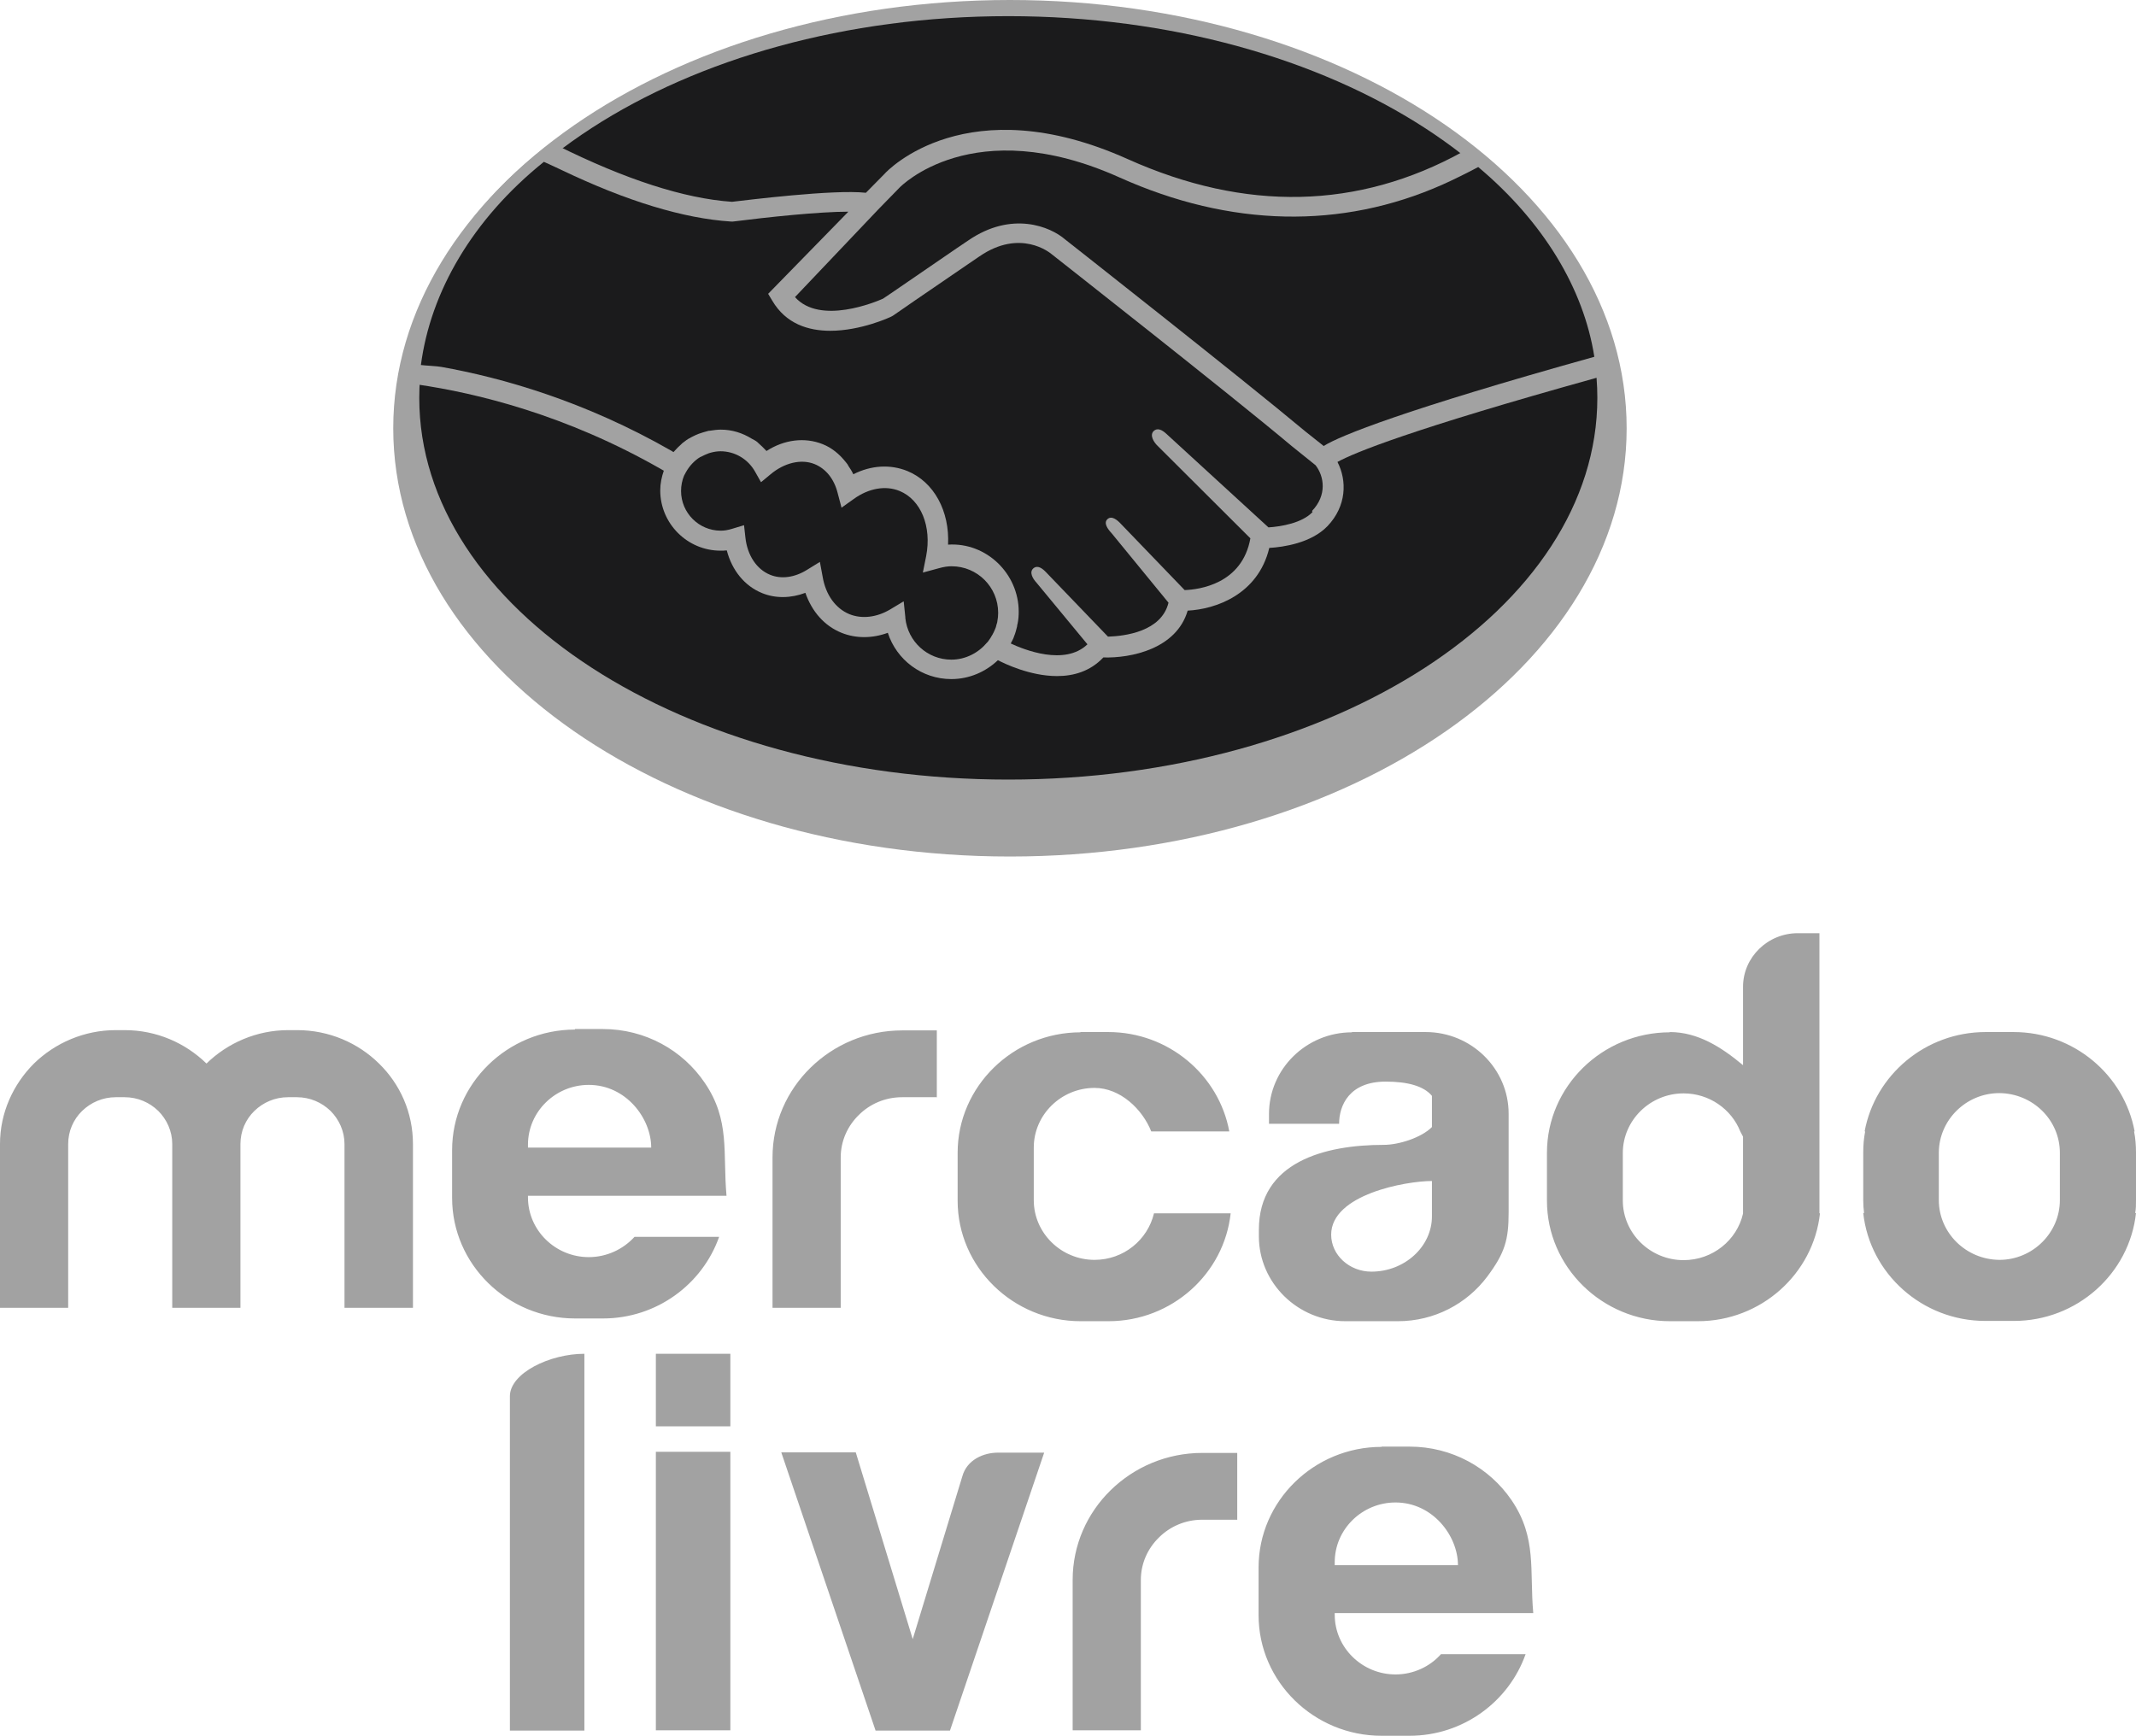 <?xml version="1.0" encoding="UTF-8"?>
<svg id="Camada_2" data-name="Camada 2" xmlns="http://www.w3.org/2000/svg" viewBox="0 0 78 63.39">
  <defs>
    <style>
      .cls-1 {
        fill: #a2a2a2;
      }

      .cls-1, .cls-2 {
        stroke-width: 0px;
      }

      .cls-2 {
        fill: #1b1b1c;
      }
    </style>
  </defs>
  <g id="Camada_1-2" data-name="Camada 1">
    <g>
      <path class="cls-1" d="m21.5,39.62h0c-1.22,0-2.22.98-2.22,2.18v.11h4.5c0-1.07-.92-2.29-2.28-2.29m-.51-2.04h1.02c1.55,0,2.92.77,3.73,1.97.93,1.37.65,2.56.79,4.12h-7.25v.06c0,1.2,1,2.18,2.22,2.18h0c.66,0,1.26-.29,1.67-.74h3.09c-.61,1.73-2.28,2.98-4.24,2.98h-1.02c-2.47,0-4.49-1.98-4.49-4.4v-1.75c0-2.42,2.02-4.4,4.49-4.4Zm29.97,17.29h0c-1.22,0-2.22.98-2.22,2.18v.11h4.5c0-1.07-.92-2.29-2.28-2.29Zm-.51-2.04h1.02c1.55,0,2.92.77,3.73,1.96.93,1.37.65,2.56.79,4.12h-7.25v.06c0,1.2,1,2.18,2.22,2.18h0c.66,0,1.26-.29,1.66-.74h3.09c-.61,1.73-2.28,2.98-4.24,2.98h-1.02c-2.47,0-4.49-1.98-4.49-4.4v-1.75c0-2.42,2.02-4.4,4.49-4.4Zm-5.28,2.67h-1.27c-.62,0-1.18.25-1.58.65-.41.4-.66.95-.66,1.55v5.49h-2.49v-5.49c0-1.28.53-2.44,1.39-3.28.86-.84,2.04-1.36,3.35-1.36h1.27v2.45Zm-13.2,7.69l-3.44-10.15h2.72l2.08,6.82c.6-1.98,1.21-3.96,1.81-5.94.17-.62.79-.87,1.3-.87h1.69l-3.44,10.15h-2.72Zm-8.02-11.1v-2.65h2.72v2.65h-2.72Zm0,11.1v-10.17h2.72v10.17h-2.72Zm-5.33,0v-12.2c0-.84,1.45-1.55,2.72-1.55v13.76h-2.72Zm33.67-20.06c-.95,0-3.68.49-3.68,1.96,0,.74.66,1.35,1.47,1.35h0c1.21,0,2.21-.91,2.21-2.02v-1.28Zm-2.92-5.44h2.69c1.67,0,3.03,1.34,3.03,2.98v3.44h0v.17c0,.99-.13,1.47-.78,2.34-.74.99-1.93,1.63-3.26,1.63h-1.92c-1.74,0-3.16-1.4-3.16-3.1v-.24c0-2.48,2.41-3.1,4.56-3.1.55,0,1.37-.26,1.76-.65v-1.14c-.3-.36-.89-.52-1.69-.52-1.32,0-1.7.86-1.7,1.54h-2.56v-.36c0-1.64,1.36-2.98,3.03-2.98Zm23.64,2.23c-1.22,0-2.21.99-2.21,2.18v1.73c0,1.19.99,2.17,2.21,2.18,1.22,0,2.21-.99,2.21-2.18v-1.73c0-1.2-.99-2.17-2.21-2.18Zm-.5-2.23h1.02c2.2,0,4.04,1.57,4.42,3.63h-.02c.05.25.07.51.07.77v1.75c0,.16,0,.31-.03.46h.03c-.24,2.21-2.15,3.94-4.46,3.94h-1.04c-2.31,0-4.22-1.73-4.46-3.94h.03c-.02-.15-.03-.31-.03-.46v-1.75c0-.26.02-.52.07-.77h-.02c.38-2.06,2.22-3.63,4.42-3.63h.03Zm-8.86,3.82l-.1-.19c-.32-.81-1.13-1.39-2.07-1.39h0c-1.22,0-2.22.98-2.22,2.18v1.73c0,1.2,1,2.18,2.22,2.18h0c1.06,0,1.95-.73,2.17-1.7v-2.8Zm-2.68-3.82c1.04,0,1.9.56,2.68,1.21v-2.86c0-1.08.9-1.96,2-1.96h.79v10.23h.02c-.24,2.21-2.15,3.94-4.46,3.94h-1.02c-2.47,0-4.49-1.98-4.49-4.4v-1.75c0-2.42,2.02-4.4,4.49-4.4Zm-21.52,0h1.02c2.2,0,4.04,1.57,4.42,3.63h-2.85c-.32-.81-1.13-1.59-2.07-1.59h0c-1.22,0-2.22.98-2.22,2.18v1.92c0,1.2,1,2.18,2.22,2.18h0c1.06,0,1.94-.73,2.17-1.7h2.8c-.24,2.21-2.15,3.94-4.46,3.94h-1.02c-2.47,0-4.49-1.98-4.49-4.4v-1.75c0-2.42,2.02-4.4,4.49-4.4Zm-5.25,2.38h-1.26c-.62,0-1.18.25-1.58.65-.41.4-.66.95-.66,1.55v5.49h-2.49v-5.49c0-1.28.53-2.44,1.39-3.28.86-.84,2.04-1.36,3.35-1.36h1.26v2.45Zm-21.62,7.69v-5.98c0-.47-.2-.9-.51-1.21-.32-.31-.75-.5-1.23-.5h-.32c-.48,0-.91.19-1.23.5-.32.31-.51.74-.51,1.21v5.98h-2.49v-5.98c0-.47-.2-.9-.51-1.21-.32-.31-.75-.5-1.23-.5h-.32c-.48,0-.91.19-1.23.5-.32.31-.51.74-.51,1.21v5.98H0v-5.98c0-1.14.48-2.18,1.24-2.94.77-.75,1.83-1.22,2.99-1.22h.32c1.17,0,2.22.47,2.99,1.22.77-.75,1.83-1.22,2.99-1.22h.32c1.17,0,2.23.47,2.99,1.22.77.75,1.24,1.79,1.24,2.94v5.98h-2.49Z"/>
      <path class="cls-1" d="m59.4,15.64c0,8.64-10.08,15.64-22.52,15.64s-22.52-7-22.52-15.64S24.44,0,36.88,0s22.52,7,22.52,15.64Z"/>
      <path class="cls-2" d="m58.33,14.53c0,7.7-9.63,13.94-21.51,13.94s-21.51-6.24-21.51-13.94S24.94.59,36.82.59s21.51,6.24,21.51,13.94Z"/>
      <path class="cls-1" d="m58.6,13.72l-.04-.32c-.34-2.87-1.98-5.58-4.72-7.82l-.2-.16-.22.12c-3.82,2.11-7.94,2.2-12.24.27-5.86-2.63-8.77.41-8.88.54l-.68.69c-1.19-.13-4.36.27-4.89.33-1.75-.12-3.9-.82-6.39-2.06l-.21-.11-.19.15c-3.01,2.35-4.74,5.22-5.03,8.29l.37.03-.05.37c2.15.31,5.44,1.1,8.94,3.11l.07.04c-.08.23-.13.47-.13.72,0,1.21.99,2.2,2.2,2.2.07,0,.15,0,.23-.01.19.73.65,1.3,1.29,1.56.49.2,1.05.19,1.58-.01.24.69.7,1.21,1.32,1.46.52.21,1.12.21,1.69,0,.32.99,1.24,1.69,2.32,1.69.66,0,1.26-.27,1.7-.69.23.12,1.17.58,2.16.58.6,0,1.21-.17,1.69-.68,1.01.03,2.67-.31,3.08-1.71,1.01-.05,2.57-.58,2.98-2.29.52-.03,1.53-.18,2.12-.79.71-.74.72-1.67.37-2.35.62-.34,2.66-1.18,9.45-3.07l.31-.09Z"/>
      <path class="cls-2" d="m33.06,22.54l-.06-.58-.5.3c-.49.29-1.03.35-1.48.17-.51-.21-.87-.71-.98-1.37l-.1-.54-.47.29c-.45.28-.94.35-1.35.18-.49-.2-.83-.71-.9-1.36l-.05-.45-.43.13c-.16.05-.29.07-.42.07-.8,0-1.45-.65-1.45-1.45,0-.2.04-.39.11-.56l.07-.13c.13-.23.31-.42.52-.55,0,0,.02,0,.03-.01.09-.05.19-.09.29-.13.02,0,.05-.02.07-.02.11-.03.23-.05.35-.05.52,0,1,.28,1.26.74l.22.39.35-.29c.5-.42,1.12-.57,1.61-.37.41.17.71.54.84,1.06l.14.53.45-.32c.54-.39,1.16-.5,1.67-.29.78.32,1.18,1.3.97,2.38l-.12.6.59-.16c.18-.05.32-.07.46-.07.94,0,1.7.76,1.7,1.7,0,.11-.01.21-.03.31,0,.05-.03.1-.04.16-.01.04-.02.08-.04.12-.03.07-.06.14-.1.21,0,0-.01.02-.02.03-.04.08-.1.16-.15.23l-.03.03c-.31.37-.78.62-1.3.62-.87,0-1.59-.66-1.68-1.52Z"/>
      <path class="cls-2" d="m47.93,18.7c-.38.4-1.14.53-1.61.56l-3.72-3.41c-.15-.14-.33-.25-.48-.1-.14.15.01.4.16.54l3.38,3.37c-.3,1.67-1.87,1.87-2.4,1.89l-2.33-2.42c-.14-.15-.34-.31-.49-.17-.15.14.01.36.15.51l2.08,2.54c-.26,1.06-1.6,1.22-2.21,1.24l-2.25-2.34c-.14-.15-.32-.29-.48-.15-.15.14-.02.37.12.52l1.86,2.25c-.83.8-2.33.19-2.8-.03.01-.02.02-.05.04-.08.03-.06.06-.11.08-.18.05-.12.08-.24.11-.36,0-.04.01-.07.02-.11.03-.14.04-.29.04-.43,0-1.39-1.18-2.54-2.58-2.45.06-1.22-.51-2.29-1.49-2.69-.62-.25-1.32-.21-1.97.12-.05-.11-.12-.22-.19-.32,0-.01-.01-.03-.02-.04-.02-.03-.05-.06-.07-.09-.23-.29-.51-.52-.84-.65-.65-.26-1.4-.17-2.05.25-.1-.11-.21-.21-.32-.31,0,0-.01-.01-.02-.02-.06-.05-.13-.08-.2-.12-.34-.21-.72-.33-1.13-.33-.13,0-.27.02-.4.04-.02,0-.05,0-.07.01-.11.03-.22.06-.33.1-.04.02-.08.03-.12.05-.09.04-.18.09-.27.14-.05.03-.09.06-.14.1-.05.03-.09.07-.13.11-.08.07-.15.14-.22.22-.01.02-.03.03-.05.05l-.06-.04c-3.19-1.83-6.22-2.68-8.41-3.07-.15-.03-.61-.05-.75-.07.35-2.67,1.88-5.32,4.49-7.42.11.05.55.25.65.3,2.38,1.14,4.46,1.77,6.18,1.88h.04s.04,0,.04,0c1.26-.16,3.14-.36,4.21-.36l-2.93,3,.15.25c.5.85,1.32,1.1,2.12,1.1,1.11,0,2.18-.49,2.25-.53l.05-.03s1.15-.8,2.71-1.86l.44-.3c1.49-1.02,2.57-.13,2.63-.08.06.05,6.46,5.07,8.77,7.01l.87.7c.32.41.42,1.1-.13,1.67Z"/>
      <path class="cls-2" d="m48.34,16.29l-.68-.54c-2.32-1.94-8.72-6.97-8.77-7.01-.53-.46-1.94-1.05-3.53.04l-.43.29.21.31-.21-.31c-1.42.97-2.5,1.72-2.69,1.84-.25.11-2.29.97-3.21-.06l3.04-3.2.78-.8s2.66-2.78,8.03-.37c4.05,1.82,8.11,1.9,11.8.26.3-.13,1.01-.48,1.3-.64,2.38,2,3.85,4.44,4.24,6.93-6.95,1.94-9.28,2.88-9.87,3.25Z"/>
    </g>
  </g>
</svg>